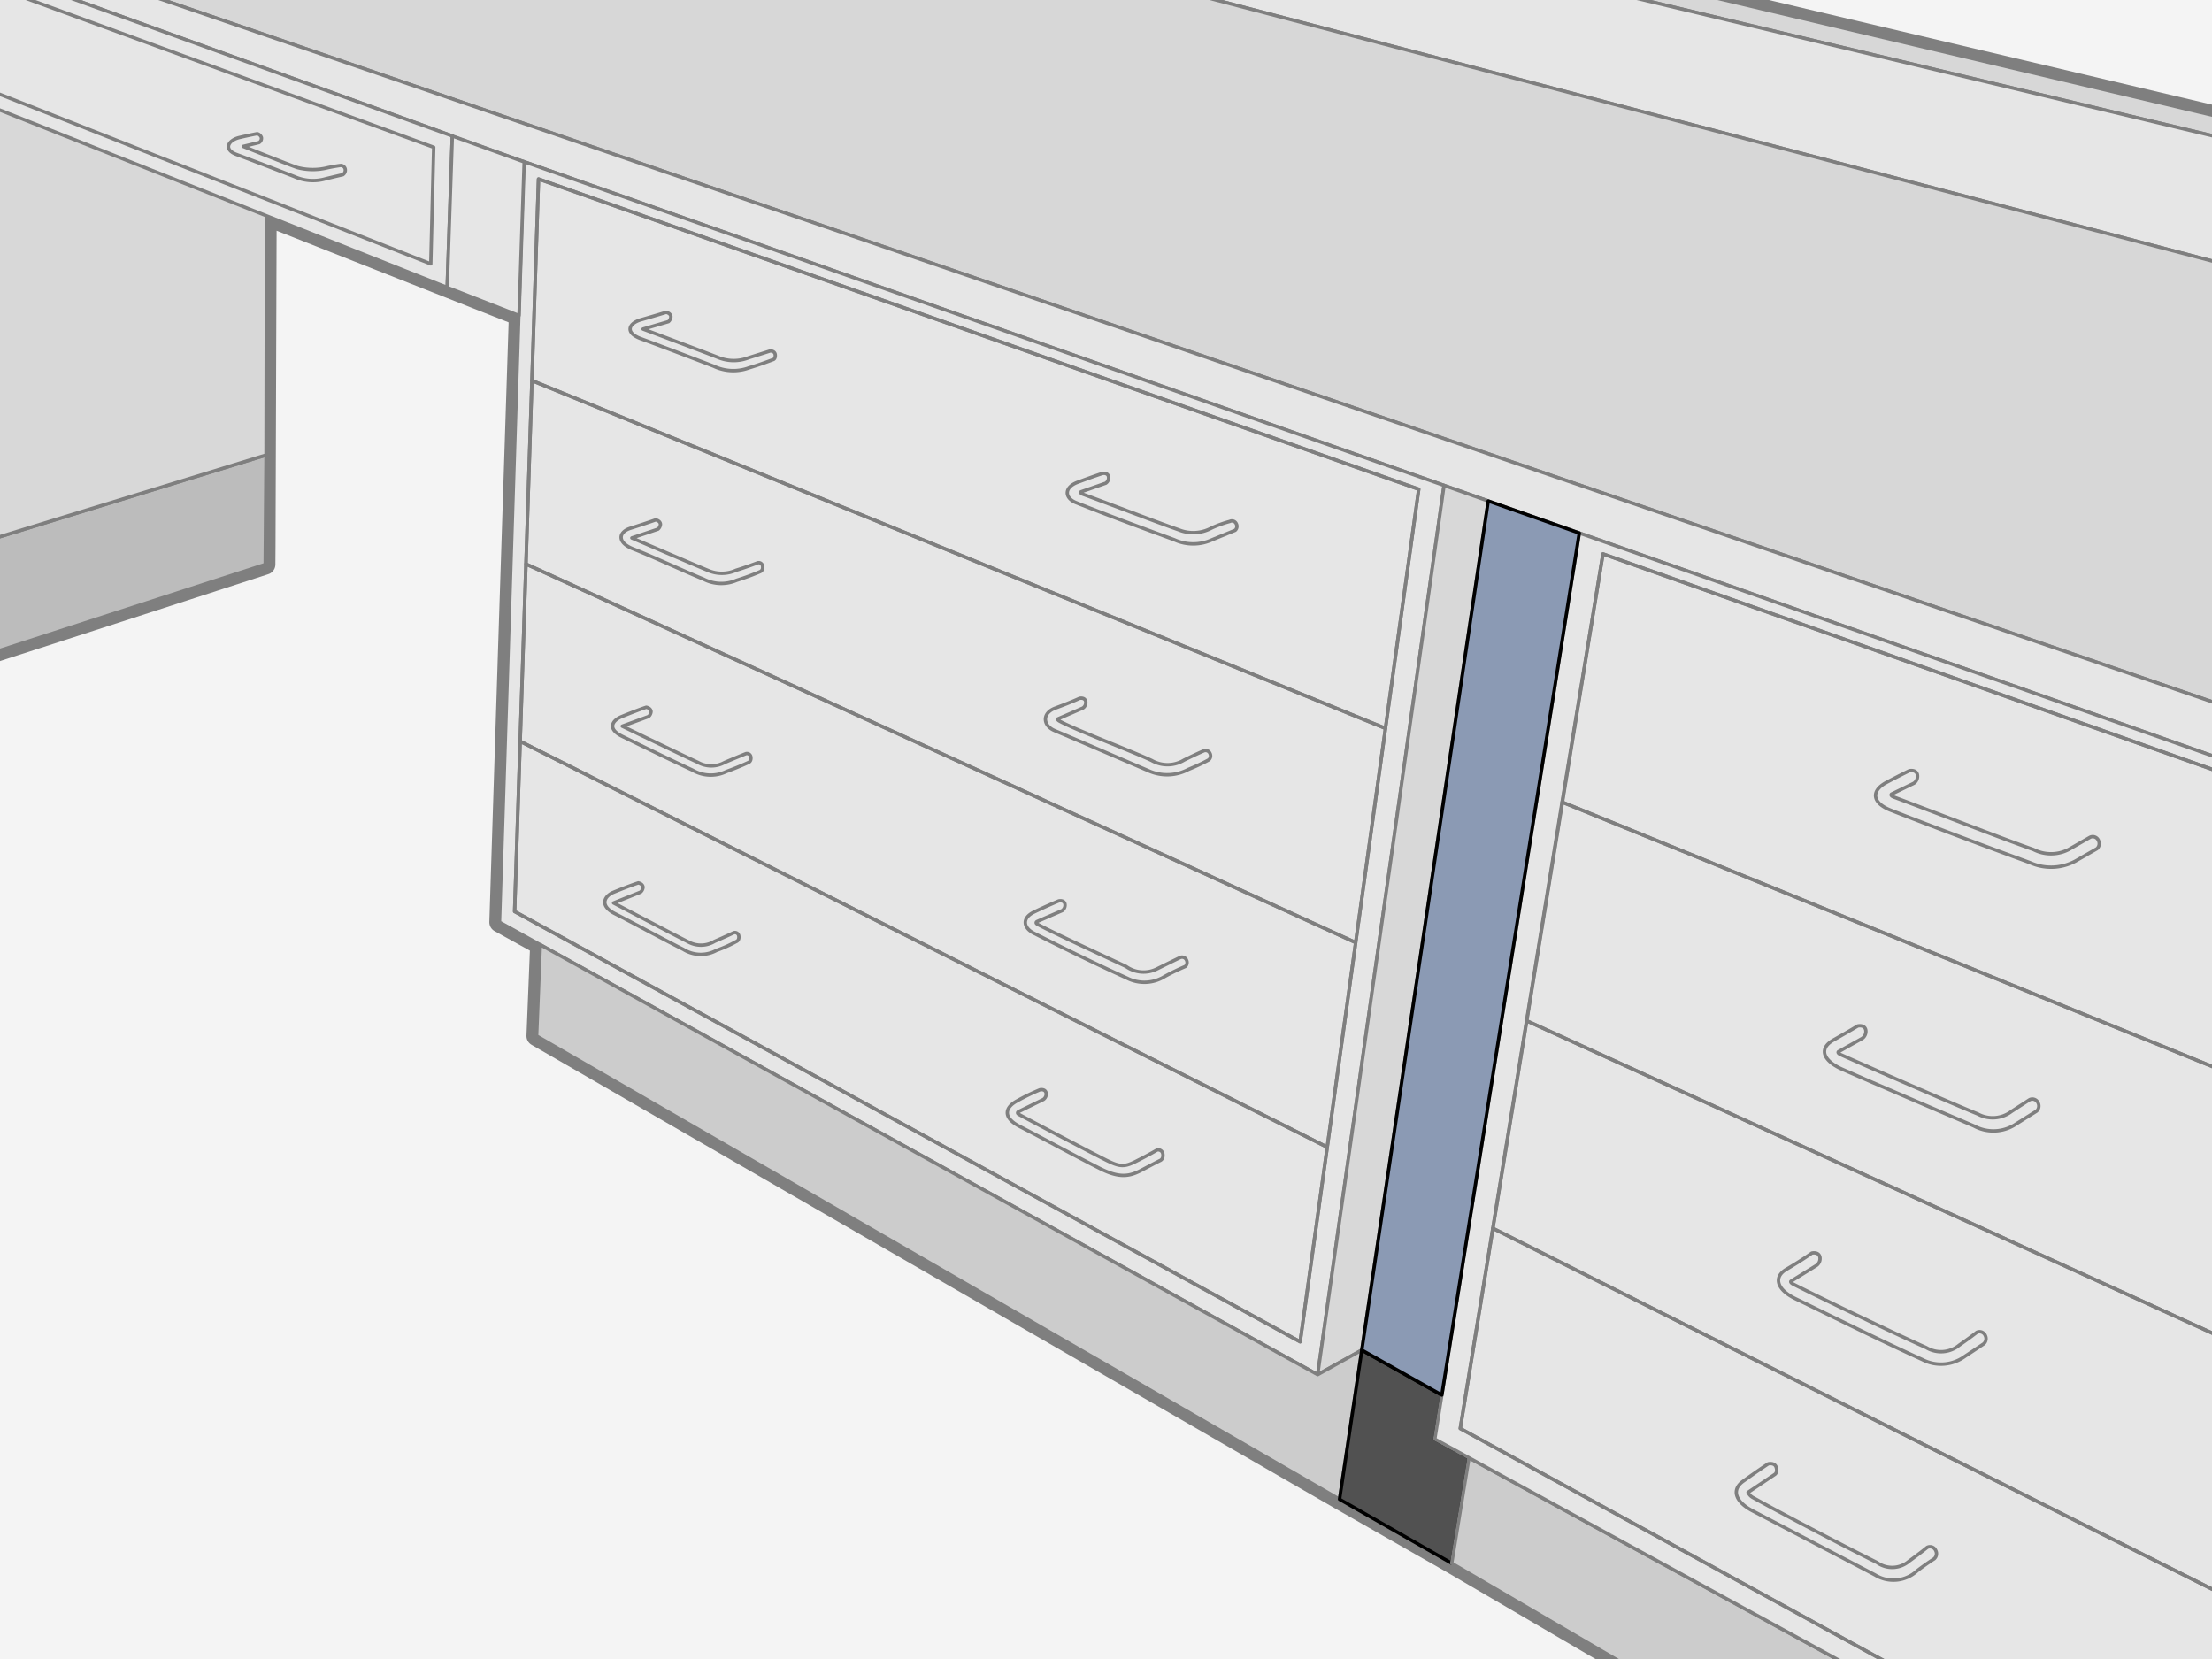 <svg id="Layer_1" data-name="Layer 1" xmlns="http://www.w3.org/2000/svg" xmlns:xlink="http://www.w3.org/1999/xlink" viewBox="0 0 181.5 136.13"><rect x="0" y="0" width="181.5" height="136.13" fill="#333333" stroke="none"/><defs><style>.cls-1,.cls-4,.cls-9{fill:none;}.cls-2{clip-path:url(#clip-path);}.cls-3{fill:#f4f4f4;}.cls-10,.cls-4,.cls-5,.cls-6,.cls-7,.cls-8,.cls-9{stroke:#7f7f7f;}.cls-10,.cls-11,.cls-12,.cls-4,.cls-5,.cls-6,.cls-7,.cls-8,.cls-9{stroke-linecap:round;stroke-linejoin:round;}.cls-4{stroke-width:1.669px;}.cls-5{fill:#d7d7d7;}.cls-10,.cls-11,.cls-12,.cls-5,.cls-6,.cls-7,.cls-8,.cls-9{stroke-width:0.278px;}.cls-6{fill:#e6e6e6;}.cls-7{fill:#bcbcbc;}.cls-8{fill:#d8d8d8;}.cls-10{fill:#ccc;}.cls-11{fill:#515151;}.cls-11,.cls-12{stroke:#000;}.cls-12{fill:#8b9ab4;}</style><clipPath id="clip-path"><rect class="cls-1" x="-0.001" y="0.001" width="181.502" height="136.128"/></clipPath></defs><title>Teclab Laboratory Channel Spacer</title><g class="cls-2"><rect class="cls-1" x="-0.001" y="0.001" width="181.502" height="136.128"/><rect class="cls-3" x="-0.001" y="0.001" width="181.502" height="136.128"/><path class="cls-4" d="M41.662,54.489,41.355,64.09l-.369,11.578,3.348,1.85-.303,7.487,65.883,38.014,9.204,5.25,63.297,36.994.24-11.651V9.717L-7.516-35.196-142.243-17.12V11.997l1.834-.335,9.688,43.373,2.196,9.737,13.504,15.117L-26.486,52.539l9.214-2.807,6.034,3.471,4.251,2.424,19.626-6.353L21.76,46.316m0,0,.011-1.451.094-27.159,20.722,8.183-.926,28.6"/><polygon class="cls-5" points="182.654 9.717 -7.516 -35.196 -142.243 -17.12 -142.243 -16.029 -8.279 -34.18 182.654 11.408 182.654 9.717"/><polygon class="cls-6" points="-8.279 -34.18 182.654 11.408 182.654 21.716 -8.102 -28.268 -8.279 -34.18"/><polygon class="cls-5" points="-142.243 -8.38 -8.102 -28.268 182.654 21.716 182.654 57.975 -22.678 -12.362 -142.243 8.817 -142.243 -8.38"/><polygon class="cls-6" points="-22.678 -12.362 -22.583 -9.808 182.654 62.412 182.654 57.975 -22.678 -12.362"/><polygon class="cls-7" points="3.534 42.952 -7.365 46.294 -6.987 55.626 21.76 46.316 21.829 37.337 3.534 42.952"/><polygon class="cls-8" points="-12.519 1.463 21.871 14.579 21.829 37.337 -10.482 47.25 -12.519 1.463"/><polygon class="cls-6" points="42.975 13.259 40.986 75.668 108.117 112.793 118.487 39.831 42.975 13.259"/><polygon class="cls-9" points="116.41 40.141 44.187 14.688 42.225 74.79 106.681 110.096 116.41 40.141"/><polygon class="cls-8" points="122.113 41.108 118.487 39.831 108.117 112.793 111.74 110.775 122.113 41.108"/><polygon class="cls-10" points="111.74 110.775 108.117 112.793 44.333 77.518 44.031 85.005 109.913 123.019 111.74 110.775"/><polygon class="cls-11" points="111.74 110.775 118.306 114.469 117.729 118.082 120.534 119.619 119.117 128.269 109.913 123.019 111.74 110.775"/><polygon class="cls-10" points="120.534 119.619 182.654 153.611 182.413 165.263 119.117 128.269 120.534 119.619"/><polygon class="cls-6" points="129.584 43.736 117.729 118.082 182.654 153.611 182.654 62.412 129.584 43.736"/><polygon class="cls-9" points="131.526 45.449 119.819 117.211 182.654 151.657 182.654 63.529 131.526 45.449"/><polygon class="cls-12" points="122.113 41.108 111.74 110.775 118.306 114.469 129.584 43.736 122.113 41.108"/><polygon class="cls-9" points="44.187 14.688 43.646 31.229 113.68 59.763 116.41 40.141 44.187 14.688"/><polygon class="cls-9" points="43.646 31.229 43.156 46.279 111.236 77.339 113.68 59.763 43.646 31.229"/><polygon class="cls-9" points="43.156 46.279 42.679 60.828 108.901 94.128 111.236 77.339 43.156 46.279"/><polygon class="cls-9" points="42.679 60.828 42.225 74.79 106.681 110.096 108.901 94.128 42.679 60.828"/><polygon class="cls-9" points="131.526 45.449 128.173 65.813 182.654 87.971 182.654 63.529 131.526 45.449"/><polygon class="cls-9" points="128.173 65.813 125.257 83.754 182.654 109.902 182.654 87.971 128.173 65.813"/><polygon class="cls-9" points="125.257 83.754 122.489 100.784 182.654 130.969 182.654 109.902 125.257 83.754"/><polygon class="cls-9" points="122.489 100.784 119.819 117.211 182.654 151.657 182.654 130.969 122.489 100.784"/><path class="cls-9" d="M54.662,25.626s-1.05.322-2.066.61-1.353,1.066,0,1.559c1.354.491,4.587,1.724,5.957,2.249a3.74,3.74,0,0,0,2.91.136c.915-.27,1.98-.678,1.98-.678s.186-.036.17-.37c-.016-.339-.406-.339-.406-.339s-.949.303-1.778.559a3.34,3.34,0,0,1-2.452,0c-.933-.374-6.212-2.353-6.212-2.353l2.081-.609a.577.577,0,0,0,.203-.408C55.028,25.691,54.662,25.626,54.662,25.626Z"/><path class="cls-9" d="M53.801,42.657s-.94.333-2.065.685c-1.007.315-1.12,1.175.223,1.699,1.43.554,4.31,1.888,5.762,2.475a3.172,3.172,0,0,0,2.716.1,20.248,20.248,0,0,0,1.929-.71s.269-.081.204-.474a.321.321,0,0,0-.371-.262h0a.317.317,0,0,0-.035.008s-.932.358-1.761.609a2.834,2.834,0,0,1-2.259.037c-.931-.376-6.299-2.684-6.299-2.684l2.142-.721a.577.577,0,0,0,.204-.406C54.167,42.722,53.801,42.657,53.801,42.657Z"/><path class="cls-9" d="M53.03,58.03s-.658.209-2.047.78c-.711.294-1.212.984.083,1.613,1.46.715,4.223,2.061,5.754,2.766a2.948,2.948,0,0,0,2.793.111c1.014-.366,1.789-.733,1.789-.733s.269-.079.204-.471a.324.324,0,0,0-.375-.264h0l-.033.007s-.9.363-1.752.728a2.247,2.247,0,0,1-2.184-.015c-.921-.414-6.205-2.968-6.205-2.968l2.158-.791a.583.583,0,0,0,.204-.407C53.396,58.093,53.03,58.03,53.03,58.03Z"/><path class="cls-9" d="M52.373,72.444s-.656.205-2.047.776c-.712.294-1.176,1.078.107,1.733,1.562.799,3.978,2.111,5.633,2.944a2.7,2.7,0,0,0,2.724.084,10.434,10.434,0,0,0,1.625-.728s.268-.077.203-.471a.322.322,0,0,0-.372-.262h0a.3.3,0,0,0-.034.008s-.721.345-1.573.709a2.163,2.163,0,0,1-2.185.036c-.981-.487-6.108-3.184-6.108-3.184l2.212-.889a.562.562,0,0,0,.203-.404C52.739,72.504,52.373,72.444,52.373,72.444Z"/><path class="cls-9" d="M85.324,89.422a17.419,17.419,0,0,0-1.868.907c-.956.515-1.268,1.341.253,2.12,1.854.95,4.579,2.438,6.542,3.428,1.555.784,2.388.681,3.388.151,1.15-.609,1.534-.801,1.534-.801s.317-.094.24-.561a.383.383,0,0,0-.442-.312.398.398,0,0,0-.039.009s-.696.415-1.809.967c-.921.453-1.285.391-2.351-.134-.986-.491-5.747-2.99-7.143-3.745-.256-.134-.059-.237-.059-.237l2.036-.997a.532.532,0,0,0,.225-.561C85.735,89.321,85.324,89.422,85.324,89.422Z"/><path class="cls-9" d="M86.871,73.924s-.908.374-2.016.907c-1.071.513-.852,1.326-.024,1.738,1.86.941,4.71,2.358,7.633,3.683a3.154,3.154,0,0,0,3.113-.137,18.413,18.413,0,0,1,1.677-.813.431.431,0,0,0,.1-.524.395.395,0,0,0-.515-.214l-.026.012s-.749.364-1.862.913a2.474,2.474,0,0,1-2.555-.187c-1.547-.732-5.847-2.7-7.242-3.453-.258-.138-.06-.237-.06-.237l2.06-.894a.54.54,0,0,0,.224-.562C87.282,73.821,86.871,73.924,86.871,73.924Z"/><path class="cls-9" d="M88.576,57.3s-.527.259-1.982.8c-1.116.413-1.033,1.438-.058,1.846,2.235.942,4.77,2.042,7.79,3.333a3.696,3.696,0,0,0,3.197-.154,16.076,16.076,0,0,0,1.659-.779.43.43,0,0,0,.102-.522.392.392,0,0,0-.51-.217h0l-.03.014s-.479.196-1.591.746a2.623,2.623,0,0,1-2.658.031c-1.548-.732-6.135-2.463-7.53-3.214-.257-.138-.166-.196-.166-.196l2.06-.895a.538.538,0,0,0,.223-.562C88.988,57.201,88.576,57.3,88.576,57.3Z"/><path class="cls-9" d="M90.446,38.853s-.569.176-2.025.719c-1.115.411-1.102,1.284-.119,1.675,2.55,1.012,4.874,1.877,8.055,3.043a3.715,3.715,0,0,0,3.096,0c1.066-.44,1.891-.775,1.891-.775a.434.434,0,0,0,.101-.525.394.394,0,0,0-.513-.217h0l-.029.013a9.209,9.209,0,0,0-1.509.548,3.145,3.145,0,0,1-2.674.14c-1.71-.591-6.015-2.247-7.86-2.921-.274-.103-.167-.196-.167-.196l2.036-.711a.532.532,0,0,0,.224-.561C90.858,38.753,90.446,38.853,90.446,38.853Z"/><path class="cls-9" d="M156.666,63.242s-.744.357-1.862.95c-1.356.719-1.15,1.711.335,2.287,3.303,1.292,7.319,2.798,11.428,4.303a4.199,4.199,0,0,0,3.722-.129c1.291-.741,1.764-1.012,1.764-1.012a.555.555,0,0,0,.131-.676.509.509,0,0,0-.663-.279.356.356,0,0,0-.036.016s-.294.168-1.754,1.006a3.153,3.153,0,0,1-2.877,0c-2.208-.764-9.058-3.423-11.439-4.298-.355-.129-.214-.252-.214-.252l1.834-.89a.696.696,0,0,0,.288-.727C157.196,63.113,156.666,63.242,156.666,63.242Z"/><path class="cls-9" d="M152.429,84.185s-.608.371-1.973,1.142c-1.337.754-.764,1.762.694,2.404,3.231,1.42,7.242,3.127,10.812,4.653a3.325,3.325,0,0,0,3.452-.151c.916-.584,1.684-1.059,1.684-1.059a.56.56,0,0,0,.133-.678.513.513,0,0,0-.672-.275l-.029.013s-.48.314-1.489.966a2.554,2.554,0,0,1-2.759.204c-2.186-.888-8.765-3.761-11.218-4.857-.345-.155-.214-.252-.214-.252l1.944-1.087a.693.693,0,0,0,.29-.727C152.96,84.052,152.429,84.185,152.429,84.185Z"/><path class="cls-9" d="M148.665,102.818s-.75.547-2.1,1.341c-1.067.629-.779,1.661.761,2.405,3.141,1.518,6.844,3.371,10.406,4.992a3.321,3.321,0,0,0,3.52-.285c.772-.504,1.515-1.007,1.515-1.007a.561.561,0,0,0,.132-.679.51.51,0,0,0-.665-.279h0l-.035.016s-.523.418-1.422,1.038a2.354,2.354,0,0,1-2.724.214c-2.256-.999-8.444-3.956-10.88-5.191-.335-.172-.214-.256-.214-.256l2.073-1.284a.685.685,0,0,0,.29-.723C149.197,102.687,148.665,102.818,148.665,102.818Z"/><path class="cls-9" d="M145.089,120.111s-.742.48-2.062,1.43c-1.005.721-.592,1.709.762,2.419,3.273,1.714,6.212,3.242,10.052,5.26a2.862,2.862,0,0,0,3.469-.335c.728-.561,1.393-.982,1.393-.982a.559.559,0,0,0,.129-.677.512.512,0,0,0-.669-.275l-.031.014s-.445.374-1.5,1.141a2.123,2.123,0,0,1-2.624.099c-2.496-1.233-7.647-3.925-10.152-5.315a.917.917,0,0,1-.423-.438l2.178-1.464s.265-.136.134-.581C145.62,119.978,145.089,120.111,145.089,120.111Z"/><polygon class="cls-6" points="35.586 12.084 -17.443 -7.287 -16.882 1.188 35.347 21.651 35.586 12.084"/><polygon class="cls-6" points="-17.365 -5.527 -17.443 -7.287 35.586 12.084 35.347 21.651 32.45 20.511 31.768 20.703 30.595 21.107 36.692 23.585 37.115 11.159 -18.652 -8.99 -18.484 -5.29 -17.365 -5.527"/><polygon class="cls-6" points="-18.652 -8.99 -18.276 1.79 36.692 23.585 37.115 11.159 -18.652 -8.99"/><polygon class="cls-6" points="-17.443 -7.287 35.586 12.084 35.347 21.651 -17.173 0.99 -17.443 -7.287"/><path class="cls-6" d="M21.108,10.97s-.636.117-1.464.314c-.929.222-1.333.984-.24,1.391,1.3.484,3.85,1.461,4.75,1.814a3.732,3.732,0,0,0,2.547.186c.803-.199,1.423-.338,1.423-.338a.442.442,0,0,0,.195-.492.377.377,0,0,0-.374-.268s-.333.037-1.02.175a5.038,5.038,0,0,1-2.517,0c-.769-.258-4.45-1.739-4.45-1.739L21.25,11.7a.402.402,0,0,0,.196-.419A.495.495,0,0,0,21.108,10.97Z"/><polygon class="cls-6" points="37.115 11.159 43.011 13.287 42.588 25.889 36.692 23.585 37.115 11.159"/></g></svg>